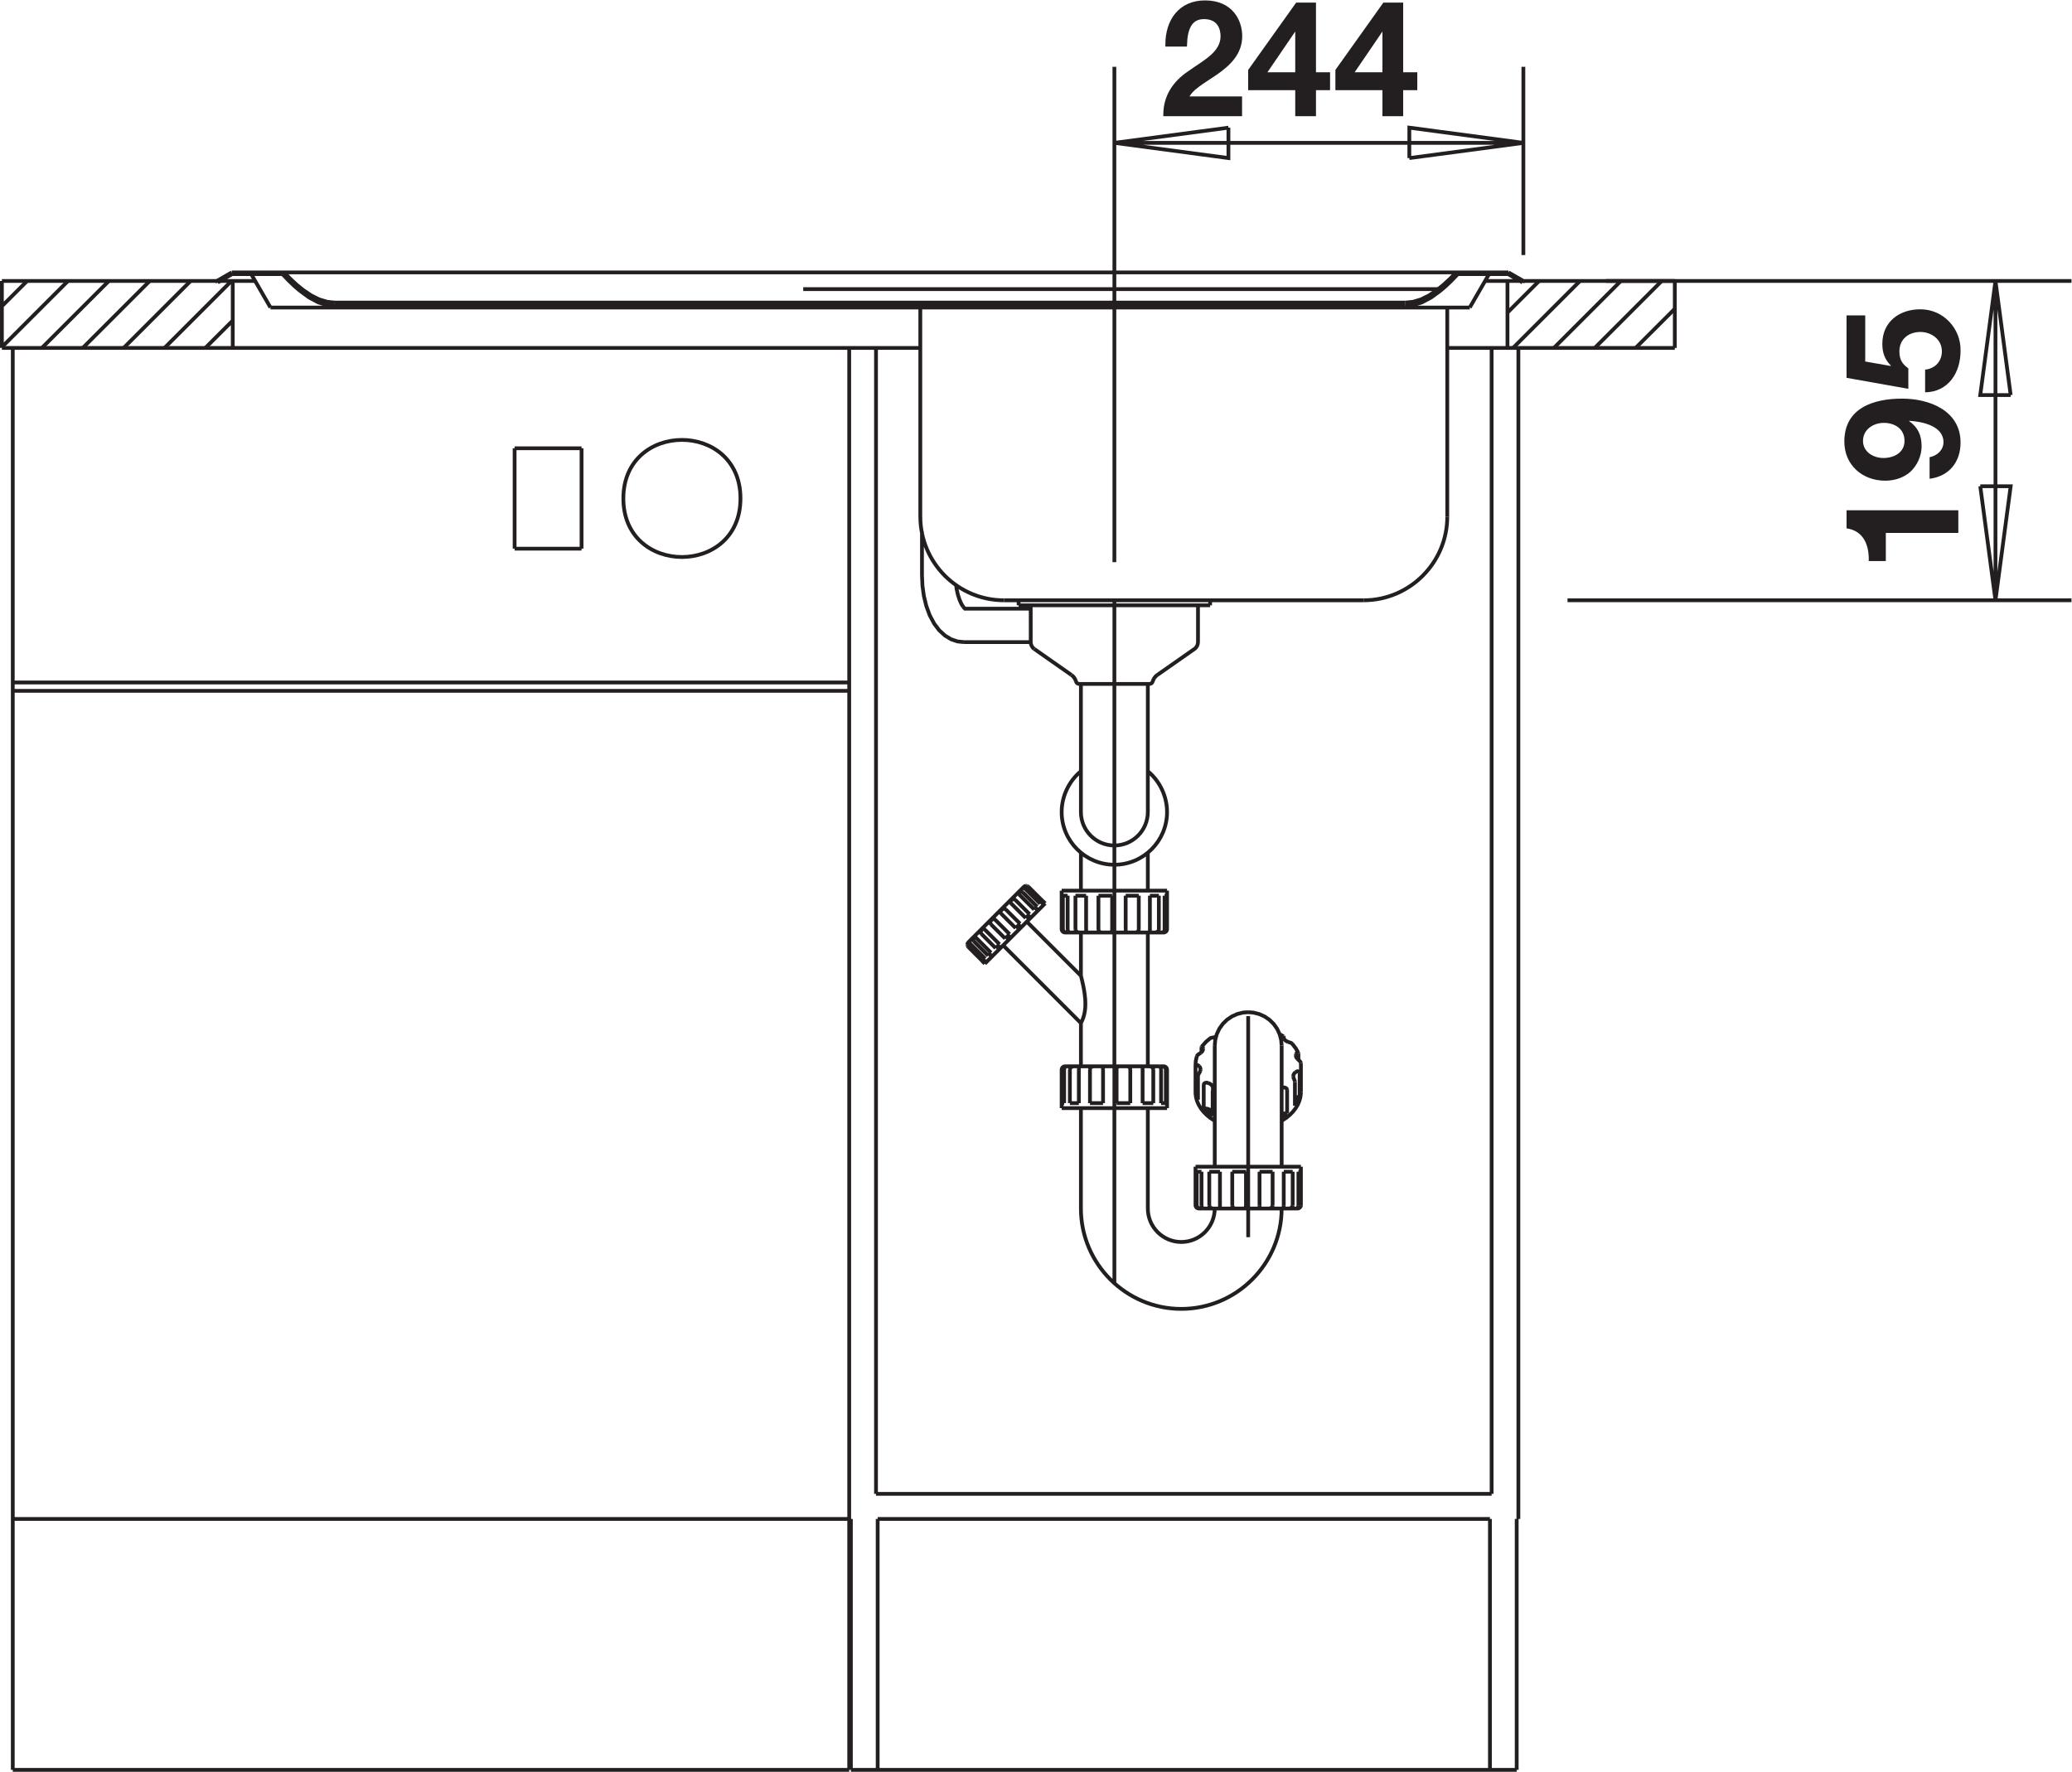 <?xml version="1.0" encoding="UTF-8" standalone="no"?>
<!-- Created with Inkscape (http://www.inkscape.org/) -->

<svg
   version="1.1"
   id="svg2"
   xml:space="preserve"
   width="103.729"
   height="88.697"
   viewBox="0 0 103.729 88.697"
   xmlns="http://www.w3.org/2000/svg"
   xmlns:svg="http://www.w3.org/2000/svg"><defs
     id="defs6"><clipPath
       clipPathUnits="userSpaceOnUse"
       id="clipPath16"><path
         d="M 0,66.523 H 77.797 V 0 H 0 Z"
         id="path14" /></clipPath></defs><g
     id="g8"
     transform="matrix(1.333,0,0,-1.333,0,88.697)"><g
       id="g10"><g
         id="g12"
         clip-path="url(#clipPath16)"><g
           id="g18"
           transform="translate(74.942,55.987)"><path
             d="m 0,0 v -5.996 m 0,-5.996 v 5.996 M -14.628,0 H 2.855 M -16.072,-11.992 H 2.855 M 0.571,-4.284 0,0 -0.571,-4.284 H 0.571 M -0.571,-7.708 0,-11.992 0.571,-7.708 h -1.142"
             style="fill:none;stroke:#231f20;stroke-width:0.142;stroke-linecap:butt;stroke-linejoin:miter;stroke-miterlimit:2.613;stroke-dasharray:none;stroke-opacity:1"
             id="path20" /></g><g
           id="g22"
           transform="translate(46.576,62.847)"><path
             d="m 0,0 h -2.009 c 0.117,0.365 0.618,0.619 1.096,0.949 0.472,0.329 0.919,0.736 0.919,1.39 0,0.53 -0.318,1.266 -1.325,1.266 -0.92,0 -1.42,-0.677 -1.42,-1.59 h 0.671 c 0.017,0.577 0.176,1.031 0.707,1.031 0.578,0 0.701,-0.436 0.695,-0.73 C -0.678,1.673 -1.373,1.349 -1.909,0.96 -2.463,0.589 -2.811,0.077 -2.816,-0.601 H 0 Z"
             style="fill:#231f20;fill-opacity:1;fill-rule:nonzero;stroke:none"
             id="path24" /></g><g
           id="g26"
           transform="translate(48.703,65.569)"><path
             d="M 0,0 H 0.012 V -1.815 H -1.237 Z M 1.178,-1.815 H 0.648 V 0.801 H 0.012 l -1.768,-2.48 v -0.666 h 1.768 v -0.978 h 0.636 v 0.978 h 0.53 z"
             style="fill:#231f20;fill-opacity:1;fill-rule:nonzero;stroke:none"
             id="path28" /></g><g
           id="g30"
           transform="translate(51.978,65.569)"><path
             d="M 0,0 H 0.012 V -1.815 H -1.237 Z M 1.179,-1.815 H 0.648 V 0.801 H 0.012 l -1.768,-2.48 v -0.666 h 1.768 v -0.978 h 0.636 v 0.978 h 0.531 z"
             style="fill:#231f20;fill-opacity:1;fill-rule:nonzero;stroke:none"
             id="path32" /></g><g
           id="g34"
           transform="translate(51.212,43.995)"><path
             d="M 0,0 C 1.73,0 3.142,1.411 3.142,3.142 M 0,0 c 1.73,0 3.142,1.411 3.142,3.142 m -19.79,0 C -16.648,1.411 -15.237,0 -13.507,0 m -3.141,3.142 C -16.648,1.411 -15.237,0 -13.507,0 m 2.89,-22.842 c 0,-2.077 1.693,-3.77 3.769,-3.77 2.077,0 3.77,1.693 3.77,3.77 m -7.539,0 c 0,-2.077 1.693,-3.77 3.769,-3.77 2.077,0 3.77,1.693 3.77,3.77 m -5.026,0 c 0,-0.692 0.564,-1.257 1.256,-1.257 0.693,0 1.257,0.565 1.257,1.257 m -2.513,0 c 0,-0.692 0.564,-1.257 1.256,-1.257 0.693,0 1.257,0.565 1.257,1.257 m -6.911,21.272 c 0,-0.102 0.05,-0.2 0.134,-0.258 m -0.134,0.258 c 0,-0.102 0.05,-0.2 0.134,-0.258 m 4.619,-0.976 c -0.082,-0.057 -0.146,-0.15 -0.172,-0.246 m 0.172,0.246 c -0.082,-0.057 -0.146,-0.15 -0.172,-0.246 m -2.881,0.002 c -0.025,0.096 -0.089,0.187 -0.171,0.244 m 0.171,-0.244 c -0.025,0.096 -0.089,0.187 -0.171,0.244 m 2.932,-0.337 c 0.056,0 0.106,0.039 0.121,0.093 m -0.121,-0.093 c 0.056,0 0.106,0.039 0.121,0.093 m 1.567,1.22 c 0.083,0.058 0.133,0.156 0.133,0.258 m -0.133,-0.258 c 0.083,0.058 0.133,0.156 0.133,0.258 m -4.582,-1.479 c 0.016,-0.054 0.066,-0.092 0.121,-0.092 m -0.121,0.092 c 0.016,-0.054 0.066,-0.092 0.121,-0.092 m 0.064,-4.811 c 0,-0.693 0.564,-1.256 1.257,-1.256 0.691,0 1.256,0.563 1.256,1.256 m -2.513,0 c 0,-0.693 0.564,-1.256 1.257,-1.256 0.691,0 1.256,0.563 1.256,1.256 m -2.517,1.53 c -0.448,-0.37 -0.719,-0.943 -0.719,-1.53 0,-1.09 0.89,-1.979 1.98,-1.979 1.09,0 1.978,0.889 1.978,1.979 0,0.587 -0.27,1.16 -0.719,1.53 m -2.52,0 c -0.448,-0.37 -0.719,-0.943 -0.719,-1.53 0,-1.09 0.89,-1.979 1.98,-1.979 1.09,0 1.978,0.889 1.978,1.979 0,0.587 -0.27,1.16 -0.719,1.53 m -4.587,-4.302 c -0.027,-0.003 -0.053,-0.016 -0.071,-0.035 m 0.071,0.035 c -0.027,-0.003 -0.053,-0.016 -0.071,-0.035 m -2.088,-2.088 c -0.019,-0.018 -0.032,-0.045 -0.036,-0.071 m 0.036,0.071 c -0.019,-0.018 -0.032,-0.045 -0.036,-0.071 m 3.669,-4.584 c -0.069,0 -0.126,-0.057 -0.126,-0.126 m 0.126,0.126 c -0.069,0 -0.126,-0.057 -0.126,-0.126 m 3.958,0 c 0,0.069 -0.056,0.126 -0.126,0.126 m 0.126,-0.126 c 0,0.069 -0.056,0.126 -0.126,0.126 m 0,5.026 c 0.07,0 0.126,0.057 0.126,0.126 m -0.126,-0.126 c 0.07,0 0.126,0.057 0.126,0.126 m -3.958,0 c 0,-0.069 0.057,-0.126 0.126,-0.126 m -0.126,0.126 c 0,-0.069 0.057,-0.126 0.126,-0.126 m 4.901,-10.241 c 0,-0.069 0.056,-0.125 0.126,-0.125 m -0.126,0.125 c 0,-0.069 0.056,-0.125 0.126,-0.125 m 3.706,0 c 0.069,0 0.126,0.056 0.126,0.125 m -0.126,-0.125 c 0.069,0 0.126,0.056 0.126,0.125 m -36.283,33.897 -0.286,0.03 -0.3,0.09 -0.303,0.151 -0.302,0.204 m 41.4,-0.6 0.292,0.03 0.326,0.103 0.347,0.184 0.346,0.252 m -5.546,-34.341 -0.003,-0.024 -0.009,-0.026 -0.015,-0.024 -0.022,-0.02 -0.026,-0.014 -0.031,-0.011 -0.033,-0.005 -0.033,-10e-4 m 0.479,0.125 -0.002,-0.024 -0.009,-0.026 -0.014,-0.024 -0.018,-0.02 -0.023,-0.014 -0.023,-0.011 -0.024,-0.005 m 0.113,5.458 -0.002,0.015 -0.009,0.02 -0.014,0.023 -0.018,0.021 -0.023,0.022 -0.047,0.043 m -0.53,0.792 -0.008,0.023 -0.004,0.021 -10e-4,0.009 m 0.561,-0.606 0.002,-0.006 0.002,-0.016 m -0.004,0.022 -0.091,0.166 -0.138,0.18 m 0.101,-2.328 0.073,0.112 0.061,0.116 0.044,0.119 m -0.134,1.594 0.011,0.023 0.013,0.019 0.016,0.012 0.016,0.005 0.013,-0.002 0.011,-0.009 0.004,-0.007 m -0.19,-0.873 0.003,0.031 0.017,0.045 0.028,0.041 0.04,0.037 m -0.864,-4.998 -0.003,-0.024 -0.007,-0.026 -0.013,-0.024 -0.019,-0.02 -0.024,-0.014 -0.03,-0.011 -0.033,-0.005 -0.035,-10e-4 m 0.569,0.012 10e-4,0.005 0.002,0.014 0.004,0.02 0.003,0.024 0.002,0.026 10e-4,0.024 m 0.455,5.623 10e-4,0.017 0.008,0.036 m -0.477,0.647 10e-4,0.006 0.002,0.008 0.004,10e-4 m -1.412,-6.338 -10e-4,-0.024 -0.004,-0.026 -0.007,-0.024 -0.011,-0.02 -0.015,-0.014 -0.021,-0.011 -0.025,-0.005 -0.028,-10e-4 m -0.864,0.044 v -0.013 l -0.002,-0.014 -0.005,-0.011 -0.01,-0.005 -0.015,-10e-4 m 1.091,7.227 v -8.305 m -0.083,2.46 v -1.257 m -0.515,1.257 v -1.257 m 2.292,4.828 -10e-4,0.016 M -15.015,-1.57 h 2.513 m -38.23,-1.516 h 31.413 m 11.278,-0.055 h -2.64 M -50.732,-3.4 h 31.413 m 13.924,-18.06 v -1.257 m -0.196,1.446 v 4.545 m -0.078,-2.641 v 0.888 M -5.764,0 V -0.188 M -5.796,-21.46 v -1.257 m -0.209,3.633 v 0.889 m -0.084,1.225 v 0.173 m 0,-4.663 v -1.257 M -6.22,-0.188 V -1.57 m -0.001,-17.187 v 0.889 m -0.047,-3.592 v -1.257 m -0.044,4.324 v 0.889 m -10e-4,-0.963 v 1.022 m 0,-3.826 v -1.446 m -1.069,3.645 v 1.444 m 0,6.723 v -1.445 m -0.002,1.256 v -1.256 m -0.044,-6.534 v 1.256 m -0.047,6.534 v -1.256 m -0.131,-6.534 v 1.256 m -0.084,6.534 v -1.256 m -0.209,-6.534 v 1.256 m -0.127,6.534 v -1.256 m -0.078,4.398 v 4.811 m 0,-15.931 v -3.77 m 0,10.366 v -5.026 m 0,8.025 v -1.428 m 2.71,-11.886 v -0.007 m -0.634,5.974 10e-4,-0.016 m 3.557,-0.399 -0.021,0.02 M -8.3,-18.884 v 1.256 m -0.144,6.534 v -1.256 m -0.319,-6.534 v 1.256 m -0.173,6.534 v -1.256 m -0.341,-6.534 v 1.256 m 6.697,-0.466 -0.002,0.02 -0.005,0.023 -0.009,0.027 -0.01,0.027 -0.011,0.027 -0.011,0.028 -0.008,0.027 -0.005,0.026 m -0.437,1.163 -0.02,0.22 -0.057,0.214 -0.095,0.201 -0.129,0.182 -0.159,0.156 -0.184,0.125 -0.202,0.09 -0.214,0.054 -0.197,0.015 m -1.977,-2.924 0.015,-0.123 0.03,-0.122 0.046,-0.119 m 0.552,0.491 0.008,-0.026 0.004,-0.027 0.001,-0.017 m 2.65,1.957 0.003,-0.006 0.002,-0.011 10e-4,-0.016 m 0.509,-0.807 -0.026,0.033 -0.017,0.035 -0.01,0.037 -10e-4,0.02 m -12.497,16.855 0.051,-0.061 0.011,-0.01 m 12.4,-18.411 0.043,0.035 0.063,0.032 0.072,0.019 m -3.786,0.86 -0.014,-0.027 -0.011,-0.024 -0.006,-0.024 -0.002,-0.018 m 0.087,0.196 -0.01,-0.025 -0.014,-0.027 -0.03,-0.051 m -0.077,0.65 -0.038,-0.17 -0.01,-0.15 m 0.308,-0.75 0.002,0.017 0.01,0.019 0.015,0.017 0.022,0.014 0.026,0.009 0.031,0.003 0.033,-0.003 0.033,-0.009 m -0.479,0.624 0.002,0.017 0.009,0.014 0.014,0.013 0.018,0.006 0.022,-10e-4 0.024,-0.007 0.024,-0.014 0.021,-0.019 m 0.089,0.698 0.002,0.016 0.006,0.013 m -1.303,4.418 -0.002,-0.025 -0.009,-0.025 -0.013,-0.025 -0.019,-0.019 -0.021,-0.015 -0.025,-0.01 -0.023,-0.006 m 1.469,-4.365 -0.004,-0.031 -0.016,-0.045 -0.028,-0.041 -0.04,-0.037 m -0.009,-0.625 -0.001,-0.017 -0.009,-0.036 m 0.478,-0.664 -0.001,-0.013 -0.002,-0.029 -0.004,-0.029 -0.003,-0.028 -0.003,-0.024 v -0.02 m 0.274,-4.238 v -0.024 l 10e-4,-0.05 m -2.212,5.163 -0.002,0.026 -0.005,0.025 -0.009,0.023 -0.011,0.02 -0.011,0.015 -0.01,0.01 -0.008,0.005 -0.005,0.002 m 1.578,-5.215 0.003,-0.03 0.007,-0.028 0.01,-0.025 0.011,-0.018 0.013,-0.014 0.011,-0.008 0.006,-0.002 m -0.15,5.347 0.026,-0.032 0.017,-0.035 0.009,-0.037 0.002,-0.02 m 3.443,0.965 -0.01,0.01 -0.022,0.014 -0.026,0.013 -0.031,0.011 -0.033,0.01 -0.033,0.011 m -37.113,28.209 0.346,-0.252 0.347,-0.184 0.325,-0.103 0.293,-0.03 m 35.56,-30.602 0.032,0.018 0.146,0.097 0.13,0.108 0.115,0.117 0.097,0.124 0.08,0.13 0.059,0.136 0.041,0.137 0.02,0.142 0.003,0.071 m -0.723,-0.946 0.081,0.048 0.124,0.088 m 0.319,1.558 0.027,0.016 0.028,0.011 0.026,0.005 0.025,-0.003 0.019,-0.009 0.016,-0.014 0.009,-0.016 0.002,-0.017 m -3.679,0.978 0.008,0.007 h 0.011 l 0.01,-0.006 0.011,-0.013 0.008,-0.021 0.005,-0.023 m 0.257,0.368 -0.143,-0.121 -0.147,-0.164 -0.02,-0.027 m -1.609,4.418 -0.002,-0.025 -0.01,-0.025 -0.016,-0.025 -0.021,-0.019 -0.027,-0.015 -0.03,-0.01 -0.033,-0.006 -0.033,-0.001 m -3.169,-5.152 0.003,0.026 0.008,0.025 0.016,0.023 0.022,0.02 0.026,0.015 0.031,0.01 0.032,0.005 0.034,0.002 m 2.415,5.152 -0.002,-0.025 -0.008,-0.025 -0.014,-0.025 -0.018,-0.019 -0.025,-0.015 -0.028,-0.01 -0.034,-0.006 -0.035,-0.001 m -1.669,-5.152 0.003,0.026 0.006,0.025 0.014,0.023 0.019,0.02 0.024,0.015 0.029,0.01 0.034,0.005 0.035,0.002 m 2.074,5.038 10e-4,0.005 0.002,0.015 0.004,0.019 0.003,0.025 0.003,0.025 v 0.025 m -2.657,-5.164 -10e-4,-0.005 -0.002,-0.015 -0.003,-0.02 -0.003,-0.023 -0.002,-0.025 -10e-4,-0.026 m 1.418,0 10e-4,0.026 0.004,0.025 0.006,0.023 0.012,0.02 0.015,0.015 0.02,0.01 0.026,0.005 0.028,0.002 m -0.279,5.152 -10e-4,-0.025 -0.004,-0.025 -0.007,-0.025 -0.012,-0.019 -0.014,-0.015 -0.021,-0.01 -0.024,-0.006 -0.03,-0.001 m 1.255,-5.071 v 0.013 l 0.003,0.015 0.005,0.01 0.01,0.005 0.014,0.002 m -2.15,5.071 v -0.013 l -0.003,-0.015 -0.005,-0.01 -0.009,-0.006 -0.014,-0.001 m 1.091,-13.159 v 25.606 m -0.084,-11.065 v -1.256 m -0.342,-6.534 v 1.256 m -0.173,6.534 v -1.256 m -0.318,-6.534 v 1.256 m -0.145,6.534 v -1.256 m -0.195,4.398 v 4.811 m 0,-15.931 v -3.77 m 0,6.964 v -1.624 m 0,5.026 v -1.625 m 0,4.624 v -1.428 m -0.078,-7.979 v 1.256 m -0.127,6.534 v -1.256 m 2.52,-5.204 v 0.007 m -2.118,5.122 v -0.006 m -1.54,1.05 -0.088,0.089 m -0.004,-0.003 -0.533,0.533 m 0.494,-0.572 -0.533,0.533 m 0.476,-0.591 -0.534,0.533 m 0.42,-0.646 -0.533,0.533 m 0.425,-0.641 -0.557,0.556 m 0.383,-0.73 -0.533,0.533 m 0.388,-0.679 -0.533,0.534 m 2.605,-2.702 -2.031,2.032 m -0.254,-0.076 -0.534,0.532 m 0.369,-0.698 -0.534,0.533 m 0.306,-0.76 -0.533,0.533 m 0.368,-0.698 -0.533,0.532 m 3.376,-3.707 -2.92,2.92 m -0.137,0.041 -0.533,0.533 m 0.388,-0.679 -0.533,0.534 m 1.729,1.794 -0.02,0.008 m 0,0 -0.018,0.003 m 9.583,-7.585 0.029,0.009 m 9.018,30.238 0.032,0.054 m -1.288,0.26 -0.726,-1.257 m -15.018,-29.879 v 1.256 m -0.084,6.534 v -1.256 m -0.132,-6.534 v 1.256 m -0.047,6.534 v -1.256 m -0.044,-6.534 v 1.256 m -0.002,-1.444 v 1.444 m 0,6.723 v -1.445 m -1.162,12.162 V -1.57 M -12.957,0 v -0.188 m -1.925,-12.756 0.004,-0.019 m 0,0 0.007,-0.019 m 0.321,0.302 0.557,-0.556 m -0.108,-0.108 -0.533,0.533 m 0.42,-0.647 -0.534,0.533 m 0.477,-0.59 -0.534,0.534 m 0.494,-0.574 -0.533,0.534 m 0.618,-0.625 -0.088,0.088 m 1.653,2.834 -0.015,10e-4 m 1.336,-0.182 h 3.958 m -2.577,-0.189 h 0.515 m -1.671,0 h -0.179 m 0.872,0 h -0.4 m 2.378,0 h -0.492 m 1.246,0 h -0.336 m 0.642,0 h -0.091 m -3.582,-1.382 h -0.157 m 3.652,0 h -3.493 m 3.537,0 h -0.043 m -5.115,1.753 h -0.009 m 0,0 -0.003,-10e-4 m 4.388,-6.904 v 0.026 l -0.002,0.048 m -2.12,5.204 0.001,-0.025 10e-4,-0.05 m -0.695,0.075 0.002,-0.025 0.005,-0.025 0.008,-0.025 0.011,-0.019 0.011,-0.015 0.011,-0.01 0.007,-0.006 0.005,-0.001 m -4.251,13.061 0.02,-0.156 0.051,-0.227 0.062,-0.189 0.067,-0.149 0.064,-0.103 m 0.69,-12.29 -0.014,0.018 -0.009,0.023 -0.004,0.024 0.004,0.026 0.009,0.025 0.014,0.023 0.018,0.021 0.019,0.015 0.018,0.01 0.018,0.002 0.018,-0.003 0.018,-0.009 0.018,-0.014 0.018,-0.016 m 0.214,0.213 -0.015,0.02 -0.01,0.02 -0.004,0.024 0.002,0.024 0.009,0.025 0.016,0.024 0.018,0.023 0.022,0.018 0.023,0.014 0.022,0.006 0.022,0.001 0.021,-0.005 0.02,-0.012 0.019,-0.016 m 0.227,0.227 -0.015,0.017 -0.011,0.021 -0.007,0.021 v 0.022 l 0.007,0.023 0.013,0.022 0.019,0.022 0.022,0.019 0.024,0.015 0.025,0.009 0.024,0.003 0.023,-0.004 0.022,-0.01 0.019,-0.015 m 0.214,0.214 -0.016,0.017 -0.013,0.018 -0.01,0.018 -0.004,0.018 0.003,0.018 0.009,0.019 0.016,0.019 0.02,0.017 0.024,0.015 0.025,0.009 0.024,0.004 0.025,-0.003 0.023,-0.009 0.019,-0.015 m 0.322,0.45 -10e-4,10e-4 -0.002,0.006 0.004,0.007 0.009,0.008 0.017,0.006 0.019,0.005 h 0.022 l 0.021,-0.005 0.023,-0.011 0.019,-0.014 m 6.619,-8.283 0.1,-0.102 0.112,-0.094 0.124,-0.087 m -7.258,8.31 -0.008,0.009 -0.013,0.014 -0.009,0.014 -0.002,0.013 0.003,0.013 0.011,0.014 0.016,0.013 0.021,0.011 0.023,0.008 0.024,0.003 0.024,-0.003 0.022,-0.009 0.02,-0.015 m 0.113,0.113 -0.017,0.016 -0.018,0.013 -0.016,0.011 -0.014,0.009 -0.008,0.006 m 0.17,0.042 -0.018,0.015 -0.02,0.012 m -27.206,22.39 -0.236,0.192 -0.238,0.22 -0.242,0.247 m 37.539,-28.693 -0.023,0.015 -0.125,0.069 m 0.318,-0.29 -0.056,0.024 -0.046,0.033 -0.038,0.038 -0.024,0.043 m -2.539,0.061 -0.021,-0.009 -0.061,-0.018 m -0.494,-0.581 -0.027,-0.018 -0.028,-0.018 -0.026,-0.019 -0.025,-0.018 -0.019,-0.02 -0.016,-0.019 -0.009,-0.019 m -4.352,1.247 0.005,0.01 0.016,0.032 0.027,0.056 0.033,0.081 0.033,0.105 0.029,0.132 0.02,0.152 0.005,0.163 -0.006,0.167 -0.018,0.167 -0.023,0.162 -0.027,0.146 -0.027,0.125 -0.023,0.102 -0.019,0.079 -0.014,0.055 -0.011,0.043 m -0.721,-3.527 0.002,0.026 0.009,0.025 0.014,0.023 0.018,0.02 0.023,0.015 0.023,0.01 0.023,0.005 m -3.645,4.522 0.012,-0.021 0.015,-0.018 m 0.21,0.21 -0.014,0.019 -0.01,0.022 -0.003,0.024 0.003,0.024 0.007,0.024 0.012,0.02 0.013,0.017 0.013,0.011 0.013,0.004 0.013,-0.003 0.014,-0.008 0.014,-0.013 0.009,-0.01 m -0.252,-0.172 0.006,-0.006 0.008,-0.014 0.011,-0.017 0.013,-0.018 0.016,-0.018 m -0.057,-0.056 -0.014,0.017 -0.011,0.022 -0.004,0.022 v 0.023 l 0.003,0.019 0.007,0.016 0.007,0.01 0.007,0.004 0.007,-0.003 0.001,-10e-4 m -25.802,25.104 0.22,-0.231 0.219,-0.21 0.216,-0.187 m 34.358,-31.171 -0.033,0.018 -0.145,0.097 -0.13,0.108 -0.115,0.117 -0.097,0.124 -0.079,0.13 -0.061,0.136 -0.04,0.137 -0.02,0.142 -0.002,0.071 m 0.48,0.339 0.056,-0.024 0.047,-0.033 0.037,-0.038 0.024,-0.043 m -2.357,5.79 -0.008,0.001 -0.004,0.006 -10e-4,0.005 m -0.81,-0.012 -0.023,0.001 -0.021,0.006 -0.015,0.01 -0.012,0.015 -0.008,0.019 -0.005,0.025 -0.002,0.025 -10e-4,0.025 m -2.206,-0.126 -0.026,0.001 -0.028,0.006 -0.027,0.01 -0.024,0.015 -0.02,0.019 -0.015,0.025 -0.009,0.025 -0.003,0.025 m 1.486,-0.126 -0.034,0.001 -0.031,0.006 -0.027,0.01 -0.022,0.015 -0.016,0.019 -0.012,0.025 -0.007,0.025 -0.002,0.025 m -0.687,-0.126 -0.036,0.001 -0.034,0.006 -0.031,0.01 -0.026,0.015 -0.022,0.019 -0.016,0.025 -0.008,0.025 -0.003,0.025 m 21.039,21.829 1.47,1.469 m -26.57,-23.866 v -0.003 m 0,0 v -0.01 m 0,0 10e-4,-0.013 m 7.386,0.469 -0.022,-0.001 m -6.708,-1.17 2.266,2.265 m -2.351,-2.174 -0.003,-0.003 m 0.1,0.1 -0.057,-0.057 m 0.278,0.279 -0.108,-0.108 m 0.427,0.427 -0.145,-0.146 m 0.524,0.525 -0.165,-0.165 m 0.558,0.558 -0.165,-0.166 m 0.523,0.524 -0.145,-0.146 m 0.427,0.428 -0.108,-0.108 m 0.279,0.279 -0.057,-0.058 m 0.1,0.1 -0.004,-0.003 m -4.534,12.238 0.018,-0.396 0.054,-0.387 0.091,-0.373 0.128,-0.349 0.167,-0.313 0.19,-0.251 0.215,-0.198 0.228,-0.138 0.239,-0.082 0.241,-0.026 m 8.703,-16.823 0.066,-0.028 0.025,-0.017 m -1.341,5.962 0.01,0.001 0.015,0.006 0.015,0.01 0.015,0.015 0.014,0.019 0.011,0.025 0.005,0.025 0.002,0.025 m 16.158,21.829 2.512,2.513 m -23.954,-22.751 -2.089,-2.088 M 7.147,9.479 9.661,11.992 M -16.586,2.584 V 0.943 m -0.063,10.052 V 3.142 M -18.25,-34.5 v -9.424 m -0.063,10.366 V 9.479 M -19.256,-34.5 v -9.424 m -0.063,0 V 9.479 m 11.655,-26.981 h 0.156 m -3.651,0 h 3.492 m -3.537,0 h 0.043 m -0.065,-0.002 0.022,0.002 m 0.509,0 0.008,-0.002 0.003,-0.005 10e-4,-0.005 m 0.81,0.012 0.024,-0.002 0.02,-0.005 0.017,-0.01 0.01,-0.015 0.008,-0.02 0.005,-0.023 0.002,-0.025 0.001,-0.026 m 2.206,0.126 0.026,-0.002 0.029,-0.005 0.026,-0.01 0.024,-0.015 0.02,-0.02 0.016,-0.023 0.008,-0.025 0.003,-0.026 m -1.486,0.126 0.034,-0.002 0.031,-0.005 0.028,-0.01 0.021,-0.015 0.017,-0.02 0.012,-0.023 0.006,-0.025 0.002,-0.026 m 0.689,0.126 0.034,-0.002 0.034,-0.005 0.031,-0.01 0.027,-0.015 0.021,-0.02 0.016,-0.023 0.009,-0.025 0.003,-0.026 M 5.613,9.479 8.126,11.992 m -2.723,-1.187 1.188,1.187 m -10.926,-27.461 -0.195,-0.015 -0.214,-0.053 -0.202,-0.091 -0.184,-0.125 -0.159,-0.155 -0.13,-0.183 -0.095,-0.201 -0.057,-0.214 -0.02,-0.22 m -36.189,28.978 0.726,-1.257 m 33.448,-29.879 h 0.178 m -0.872,0 h 0.401 m -2.378,0 h 0.491 m -1.245,0 h 0.336 m -0.643,0 h 0.091 m 2.484,0 h -0.514 m -2.063,-0.188 h 3.958 m 1.029,17.244 -1.395,-0.976 m -35.288,14.742 -0.032,0.054 m 40.713,-33.263 h -3.958 m 3.865,-0.189 h 0.091 m -3.732,0 h -0.179 m 0.873,0 h -0.401 m 1.378,0 h -0.515 m 1.515,0 h -0.491 m 1.245,0 H -3 m -3.031,-1.382 h -0.156 m 3.651,0 h -3.492 m 3.537,0 h -0.043 m 0.064,10e-4 -0.021,-10e-4 M -29.371,1.94 v 3.77 m -2.514,0 V 1.94 M 4.807,-33.558 h -23.12 M 5.749,-34.5 h 0.063 m -24.062,0 H 4.744 m -55.476,0 h 31.476 M -42.471,9.479 v 2.513 m 23.152,-55.916 h -31.413 m 56.481,0 h -25.005 m -31.476,0 V 9.479 m -0.409,0 v 2.513 m 8.105,-0.054 0.544,0.314 m -0.576,-0.26 0.559,0.322 M -3,-22.842 l -0.008,10e-4 -0.004,0.005 -10e-4,0.006 m -2.992,3.746 0.076,-0.001 0.076,-0.014 0.067,-0.026 0.056,-0.037 0.042,-0.046 0.019,-0.039 m 2.62,0.947 0.035,0.004 0.035,-0.001 0.031,-0.007 0.026,-0.011 0.022,-0.017 0.015,-0.02 0.009,-0.019 0.003,-0.019 m -8.286,0.888 -0.011,-0.002 -0.014,-0.005 -0.015,-0.01 -0.016,-0.015 -0.013,-0.02 -0.011,-0.023 -0.006,-0.025 -0.002,-0.026 m 5.626,1.215 -0.043,-0.008 -0.038,-0.008 -0.033,-0.008 -0.026,-0.011 -0.01,-0.008 M 3.478,12.314 3.236,12.067 2.997,11.847 2.762,11.655 m -6.584,-34.497 -0.025,10e-4 -0.019,0.005 -0.017,0.011 -0.011,0.014 -0.007,0.02 -0.005,0.024 -0.002,0.026 -10e-4,0.024 m -2.206,-0.125 -0.027,10e-4 -0.028,0.005 -0.026,0.011 -0.025,0.014 -0.019,0.02 -0.016,0.024 -0.009,0.026 -0.003,0.024 m 1.487,-0.125 -0.034,10e-4 -0.032,0.005 -0.027,0.011 -0.021,0.014 -0.018,0.02 -0.011,0.024 -0.007,0.026 -0.002,0.024 m -0.688,-0.125 -0.035,10e-4 -0.033,0.005 -0.032,0.011 -0.027,0.014 -0.021,0.02 -0.015,0.024 -0.009,0.026 -0.003,0.024 m 2.718,3.431 0.052,0.013 0.077,0.003 0.076,-0.007 m 5.754,30.901 0.217,0.187 0.218,0.21 0.221,0.231 m -6.073,-35.094 0.011,10e-4 0.013,0.005 0.016,0.011 0.016,0.014 0.013,0.02 0.011,0.024 0.006,0.026 0.002,0.024 M 2.763,11.655 2.46,11.451 2.157,11.3 1.857,11.21 1.571,11.18 m -45.069,-1.701 1.027,1.027 m -2.561,-1.027 2.513,2.513 m -4.048,-2.513 2.513,2.513 m -4.048,-2.513 2.513,2.513 m -4.048,-2.513 2.513,2.513 m -4.017,-2.483 2.483,2.483 m -2.483,-0.948 0.948,0.948 M 6,17.179 h -7.681 m -7.679,0 h 7.679 M 6,12.966 v 7.069 M -9.36,1.432 V 20.035 M 1.717,16.608 6,17.179 1.717,17.75 v -1.142 m -6.794,1.142 -4.283,-0.571 4.283,-0.571 v 1.142 m 5.844,3.824 h 0.011 v -1.815 h -1.249 z m 1.178,-1.815 h -0.53 v 2.616 H 0.778 l -1.767,-2.48 v -0.666 h 1.767 v -0.978 h 0.637 v 0.978 h 0.53 z m -4.454,1.815 h 0.012 v -1.815 h -1.249 z m 1.178,-1.815 H -1.86 v 2.616 h -0.637 l -1.768,-2.48 v -0.666 h 1.768 v -0.978 h 0.637 v 0.978 h 0.529 z m -3.305,-0.907 h -2.009 c 0.118,0.365 0.619,0.619 1.096,0.949 0.472,0.329 0.919,0.736 0.919,1.39 0,0.53 -0.318,1.267 -1.325,1.267 -0.92,0 -1.42,-0.678 -1.42,-1.591 h 0.671 c 0.018,0.577 0.177,1.031 0.707,1.031 0.578,0 0.701,-0.436 0.695,-0.73 -0.011,-0.643 -0.707,-0.967 -1.243,-1.356 -0.554,-0.371 -0.901,-0.883 -0.907,-1.561 h 2.816 z"
             style="fill:none;stroke:#231f20;stroke-width:0.142;stroke-linecap:butt;stroke-linejoin:miter;stroke-miterlimit:2.613;stroke-dasharray:none;stroke-opacity:1"
             id="path36" /></g><g
           id="g38"
           transform="translate(57.213,55.986)"><path
             d="M 0,0 -0.56,0.323 M -0.032,-0.054 -0.576,0.26 M 5.686,-2.513 V 0.001 M -48.51,0.323 H -0.56 M -46.605,0.26 h -1.888 m 47.917,0 h -1.888 m 1.026,-0.259 h 7.124 m -62.828,0 h 9.511 m 20.584,-0.306 H -3.201 M -4.43,-0.811 H -44.639 M -4.43,-0.937 h -40.209 m -2.416,-0.06 h 45.041 m -0.845,-1.516 h 8.545 m -62.828,0 h 34.492 m 22.461,-43.979 v 43.979 m -0.063,-43.979 v -9.423 m -0.346,53.402 v 2.514 m -0.596,-45.55 v 43.036 m -0.063,-43.979 v -9.423 M -2.859,-0.997 V -8.85 m -32.513,2.568 h -2.514 m 0,-3.77 h 2.514 m 27.016,-20.406 v 1.021 m 0,-3.826 v -1.445 m -0.002,1.256 v -1.256 m -0.045,4.082 v 0.888 m -0.046,0.488 v 0.236 m 0,-4.438 v -1.256 m 0.093,5.271 -0.002,0.063 m -10.011,15.555 1.394,-0.977 m 10.974,2.804 h -13.507 m 7.743,-0.188 h -7.193 m -2.058,-0.126 h 2.513 m 9.922,-18.668 v 0.889 m -0.084,-3.367 v -1.256 m -0.209,3.439 v 0.888 m -0.127,1.942 v 0.035 m 0,-5.048 v -1.256 m -0.078,1.445 v 4.546 m -0.34,-4.735 v -1.256 m -0.491,1.256 v -1.256 m -19.494,26.541 c 0.003,2.932 -4.4,2.932 -4.398,0 -0.002,-2.932 4.4,-2.932 4.398,0 z"
             style="fill:none;stroke:#231f20;stroke-width:0.142;stroke-linecap:butt;stroke-linejoin:miter;stroke-miterlimit:2.613;stroke-dasharray:none;stroke-opacity:1"
             id="path40" /></g><g
           id="g42"
           transform="translate(73.547,47.376)"><path
             d="m 0,0 v -0.852 h -2.723 v -1.055 h -0.641 c 0.018,0.594 -0.192,1.134 -0.834,1.229 V 0 Z"
             style="fill:#231f20;fill-opacity:1;fill-rule:nonzero;stroke:none"
             id="path44" /></g><g
           id="g46"
           transform="translate(70.747,50.658)"><path
             d="m 0,0 c -0.39,0 -0.78,-0.246 -0.78,-0.678 0,-0.408 0.384,-0.641 0.768,-0.641 0.396,0 0.791,0.204 0.791,0.641 C 0.779,-0.222 0.414,0 0,0 m 1.721,-1.289 c 0.282,0.054 0.522,0.269 0.522,0.563 0,0.623 -0.816,0.774 -1.278,0.804 L 0.953,0.065 c 0.336,-0.233 0.468,-0.539 0.468,-0.947 0,-0.359 -0.168,-0.725 -0.432,-0.965 -0.258,-0.222 -0.599,-0.324 -0.935,-0.324 -0.858,0 -1.535,0.588 -1.535,1.469 0,1.271 1.109,1.613 2.17,1.613 1.032,0 2.195,-0.455 2.195,-1.648 0,-0.726 -0.42,-1.266 -1.163,-1.362 z"
             style="fill:#231f20;fill-opacity:1;fill-rule:nonzero;stroke:none"
             id="path48" /></g><g
           id="g50"
           transform="translate(70.051,54.695)"><path
             d="M 0,0 V -1.732 L 0.954,-1.9 0.965,-1.889 c -0.234,0.234 -0.323,0.486 -0.323,0.822 0,0.828 0.641,1.296 1.427,1.296 0.864,0 1.529,-0.72 1.511,-1.56 0,-0.815 -0.45,-1.541 -1.331,-1.559 v 0.852 c 0.377,0.041 0.629,0.311 0.629,0.689 0,0.444 -0.389,0.726 -0.809,0.726 -0.438,0 -0.786,-0.271 -0.786,-0.726 0,-0.306 0.102,-0.473 0.336,-0.641 v -0.768 l -2.321,0.413 V 0 Z"
             style="fill:#231f20;fill-opacity:1;fill-rule:nonzero;stroke:none"
             id="path52" /></g></g></g></g></svg>
